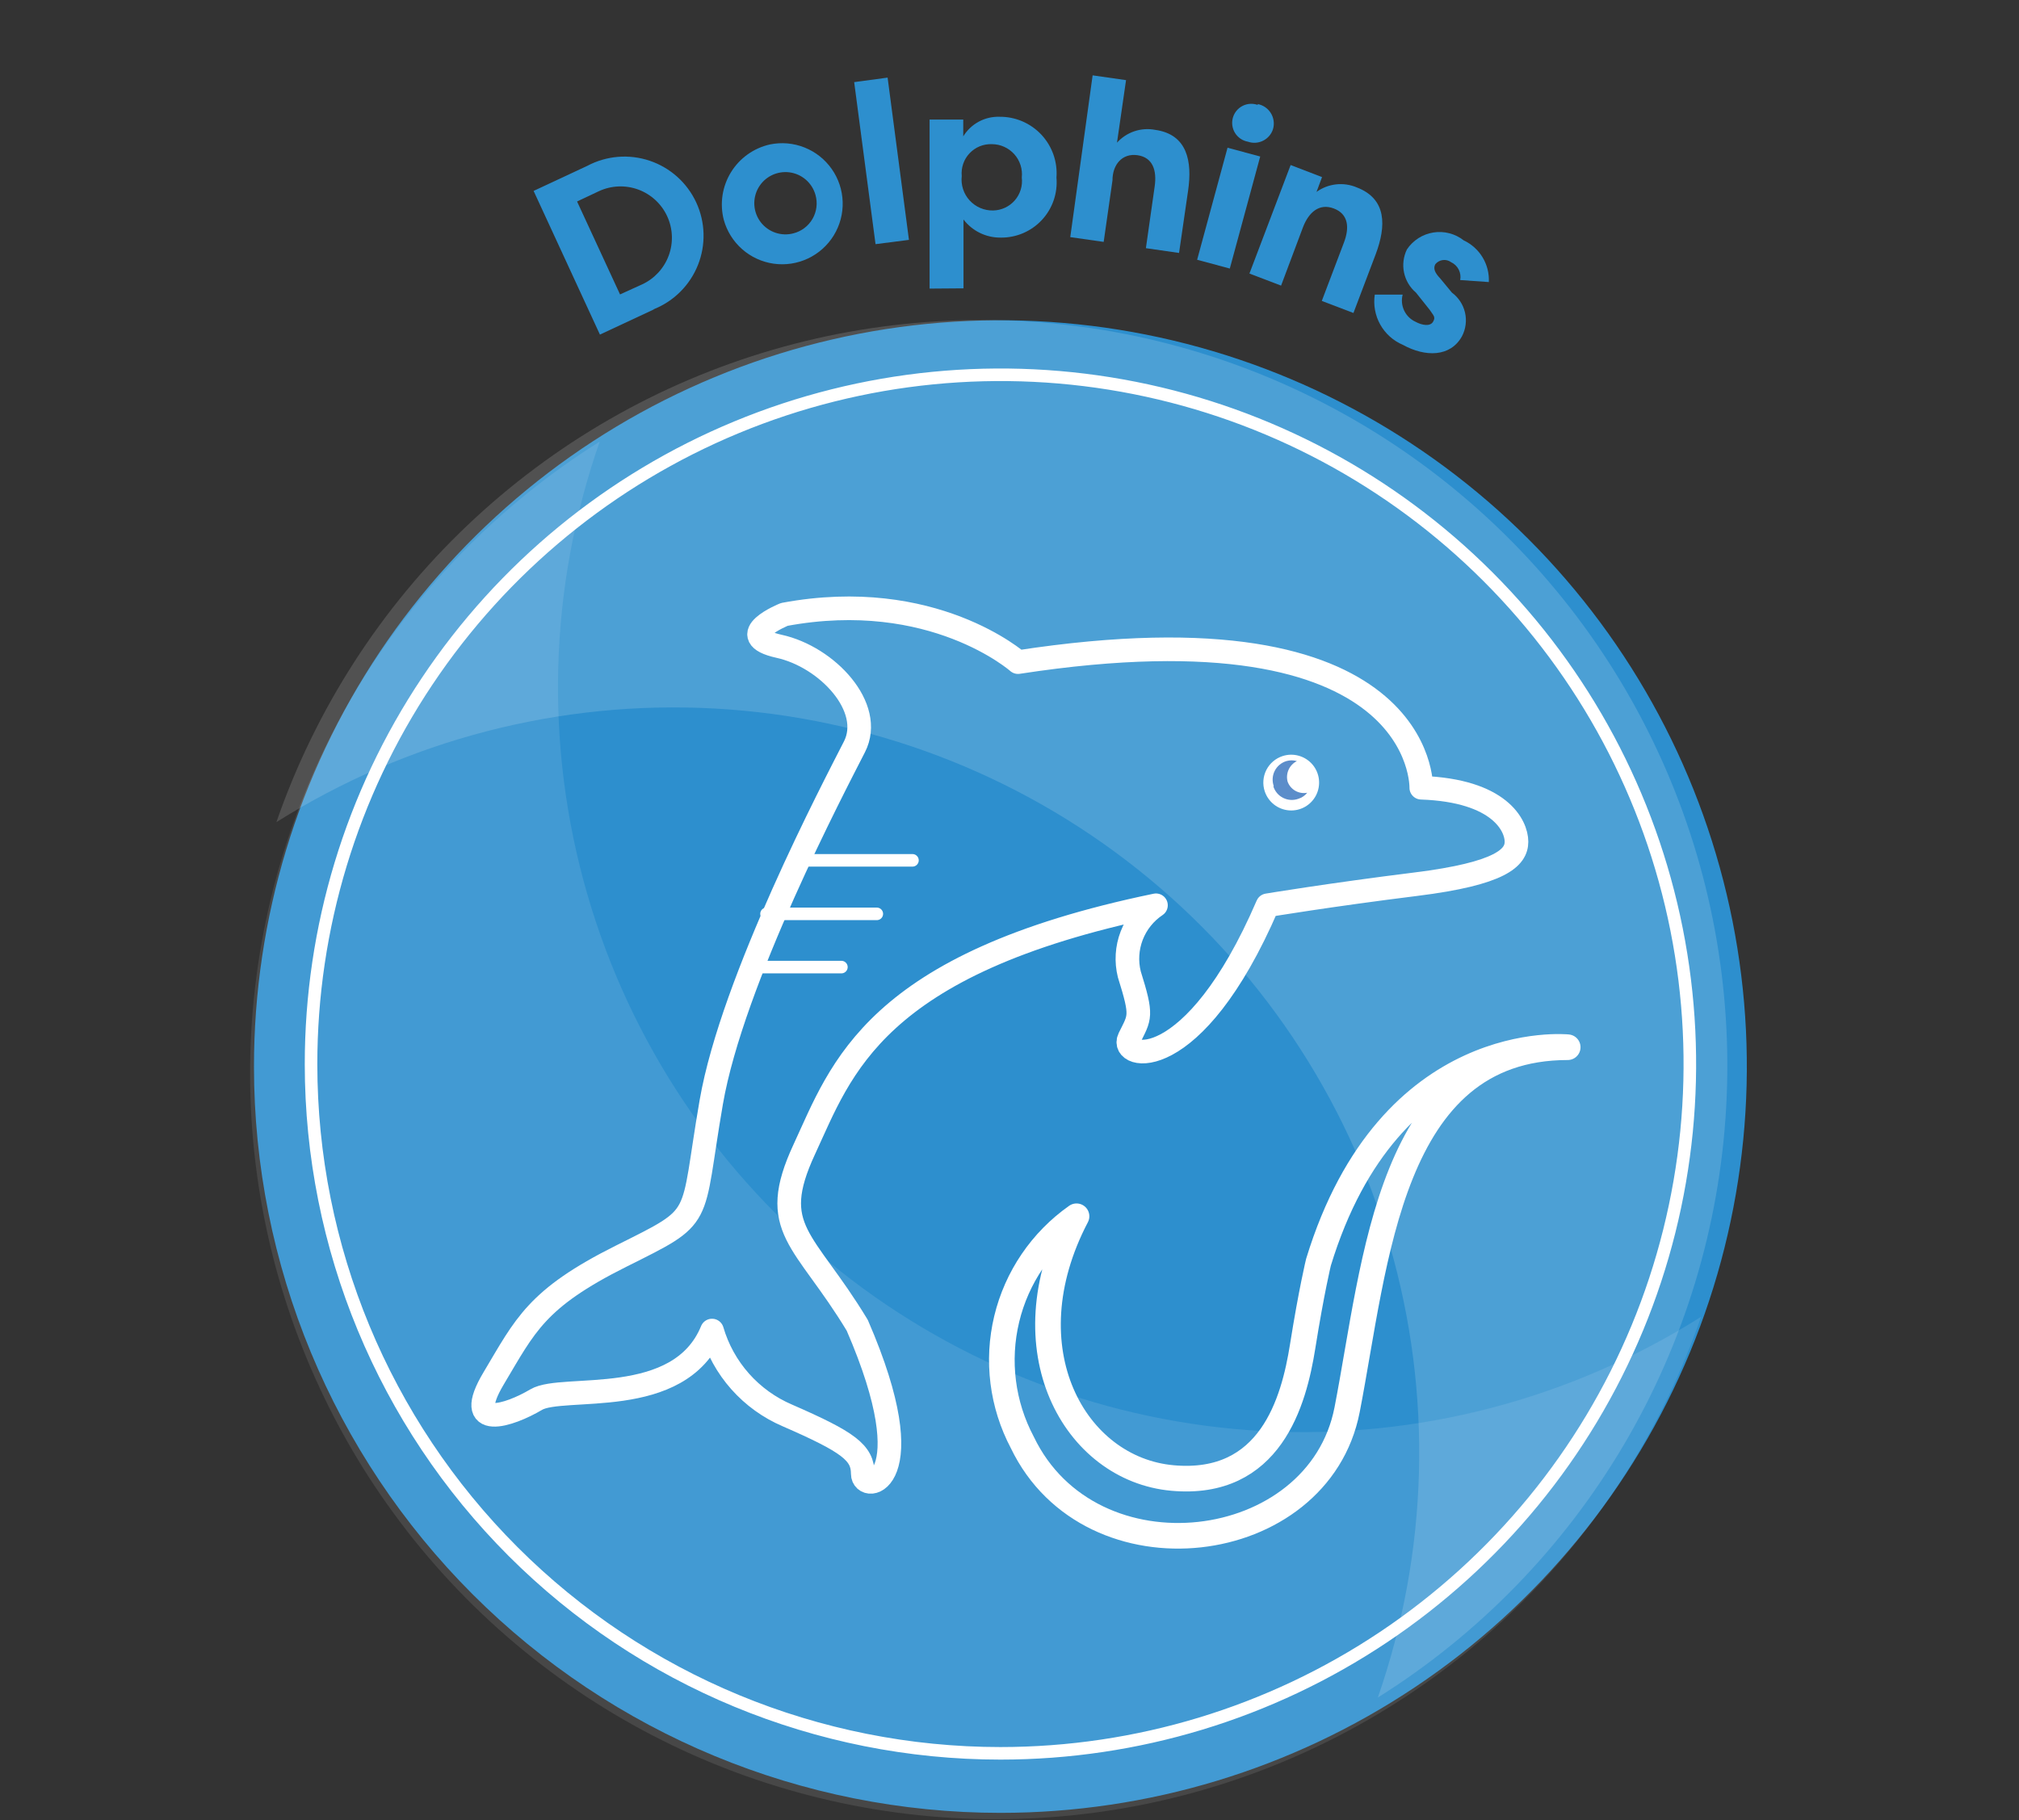 <?xml version="1.0" encoding="UTF-8"?>
<svg xmlns="http://www.w3.org/2000/svg" width="173" height="156" viewBox="0 0 173 156" fill="none">
  <rect x="0" y="0" width="173" height="156" fill="#333333" stroke="none"/>
  <path d="M85.721 155.365C98.371 155.365 110.737 151.614 121.255 144.586C131.773 137.558 139.97 127.569 144.811 115.882C149.652 104.195 150.919 91.335 148.451 78.929C145.983 66.522 139.891 55.125 130.947 46.18C122.002 37.236 110.605 31.144 98.199 28.676C85.792 26.208 72.932 27.475 61.245 32.316C49.558 37.157 39.569 45.355 32.541 55.873C25.513 66.391 21.762 78.756 21.762 91.406C21.762 108.369 28.5 124.638 40.495 136.632C52.49 148.627 68.758 155.365 85.721 155.365Z" fill="#2D8FCE"></path>
  <g style="mix-blend-mode:multiply" opacity="0.1">
    <path d="M51.386 37.846C42.726 43.276 35.496 50.705 30.301 59.508C25.106 68.311 22.098 78.231 21.529 88.437C20.96 98.642 22.847 108.836 27.032 118.161C31.217 127.487 37.577 135.673 45.579 142.032C53.582 148.392 62.992 152.739 73.022 154.71C83.052 156.681 93.408 156.217 103.222 153.359C113.035 150.5 122.02 145.329 129.422 138.281C136.825 131.232 142.428 122.511 145.764 112.848C134.566 119.931 121.443 123.354 108.212 122.642C94.982 121.93 82.302 117.119 71.929 108.876C61.556 100.633 54.006 89.366 50.325 76.638C46.644 63.911 47.015 50.353 51.386 37.846Z" fill="white"></path>
  </g>
  <g style="mix-blend-mode:screen" opacity="0.15">
    <path d="M118.061 145.483C126.718 140.052 133.947 132.623 139.14 123.822C144.334 115.02 147.341 105.101 147.909 94.897C148.478 84.693 146.591 74.501 142.407 65.177C138.224 55.853 131.865 47.668 123.865 41.308C115.865 34.949 106.457 30.6 96.429 28.627C86.402 26.655 76.047 27.115 66.234 29.971C56.422 32.826 47.437 37.993 40.033 45.038C32.629 52.082 27.023 60.8 23.684 70.459C34.886 63.4 48.005 59.998 61.226 60.722C74.447 61.445 87.116 66.26 97.48 74.499C107.845 82.739 115.393 93.995 119.08 106.712C122.767 119.429 122.411 132.977 118.061 145.483Z" fill="white"></path>
  </g>
  <path d="M56.013 26.524L51.406 28.676L45.723 16.362L50.33 14.21C51.144 13.778 52.037 13.517 52.956 13.443C53.874 13.368 54.798 13.482 55.671 13.776C56.544 14.07 57.349 14.54 58.034 15.155C58.72 15.771 59.273 16.52 59.66 17.356C60.046 18.192 60.259 19.099 60.283 20.02C60.308 20.941 60.145 21.857 59.803 22.713C59.462 23.569 58.95 24.346 58.298 24.998C57.647 25.649 56.869 26.161 56.013 26.502V26.524ZM51.32 16.384L49.447 17.267L53.128 25.232L55.023 24.371C56.082 23.88 56.903 22.988 57.304 21.892C57.706 20.796 57.656 19.585 57.165 18.526C56.674 17.467 55.782 16.646 54.686 16.244C53.59 15.843 52.379 15.893 51.32 16.384Z" fill="#2D8FCE"></path>
  <path d="M65.978 12.378C66.969 12.175 67.998 12.266 68.937 12.64C69.877 13.014 70.687 13.655 71.268 14.483C71.849 15.311 72.174 16.291 72.205 17.302C72.236 18.313 71.971 19.311 71.442 20.174C70.913 21.036 70.144 21.724 69.229 22.155C68.314 22.586 67.292 22.74 66.291 22.598C65.289 22.456 64.351 22.024 63.592 21.356C62.833 20.688 62.285 19.812 62.017 18.837C61.841 18.152 61.805 17.439 61.91 16.74C62.016 16.042 62.26 15.371 62.63 14.769C62.999 14.166 63.486 13.644 64.061 13.234C64.636 12.823 65.288 12.532 65.978 12.378ZM67.98 19.999C68.324 19.912 68.646 19.757 68.928 19.543C69.211 19.329 69.447 19.06 69.624 18.753C69.8 18.446 69.914 18.106 69.957 17.755C70 17.403 69.972 17.046 69.875 16.705C69.734 16.198 69.447 15.743 69.049 15.399C68.651 15.054 68.16 14.835 67.637 14.769C67.115 14.703 66.585 14.793 66.113 15.027C65.642 15.261 65.25 15.63 64.988 16.086C64.725 16.543 64.604 17.067 64.638 17.592C64.673 18.117 64.862 18.621 65.181 19.039C65.501 19.457 65.938 19.771 66.436 19.942C66.934 20.113 67.471 20.133 67.98 19.999Z" fill="#2D8FCE"></path>
  <path d="M75.021 20.924L73.191 7.038L76.055 6.651L77.884 20.558L75.021 20.924Z" fill="#2D8FCE"></path>
  <path d="M79.652 24.733V10.245H82.537V11.687C82.86 11.159 83.317 10.725 83.861 10.43C84.405 10.135 85.018 9.989 85.637 10.008C86.309 10 86.975 10.132 87.593 10.395C88.211 10.659 88.767 11.048 89.227 11.538C89.686 12.028 90.039 12.608 90.262 13.241C90.486 13.875 90.575 14.548 90.524 15.218C90.581 15.877 90.5 16.541 90.285 17.166C90.07 17.792 89.726 18.366 89.276 18.85C88.825 19.335 88.278 19.72 87.67 19.98C87.062 20.241 86.406 20.371 85.745 20.363C85.13 20.369 84.522 20.233 83.969 19.964C83.416 19.695 82.933 19.301 82.559 18.813V24.711L79.652 24.733ZM84.991 12.354C84.635 12.341 84.28 12.403 83.95 12.537C83.621 12.672 83.323 12.876 83.079 13.135C82.834 13.394 82.647 13.702 82.532 14.039C82.416 14.376 82.374 14.734 82.408 15.089C82.365 15.464 82.403 15.845 82.519 16.205C82.635 16.565 82.827 16.896 83.082 17.175C83.337 17.455 83.649 17.676 83.997 17.825C84.345 17.974 84.721 18.047 85.099 18.038C85.451 18.031 85.798 17.951 86.117 17.802C86.437 17.653 86.721 17.439 86.953 17.173C87.184 16.907 87.357 16.596 87.46 16.259C87.564 15.922 87.595 15.568 87.553 15.218C87.592 14.857 87.555 14.493 87.445 14.148C87.334 13.803 87.152 13.485 86.91 13.215C86.668 12.945 86.373 12.729 86.042 12.581C85.712 12.432 85.353 12.355 84.991 12.354Z" fill="#2D8FCE"></path>
  <path d="M93.623 6.458L96.486 6.867L95.711 12.227C96.116 11.778 96.63 11.44 97.203 11.248C97.776 11.056 98.389 11.015 98.983 11.129C101.739 11.517 102.169 13.82 101.803 16.339L101.028 21.678L98.187 21.269L98.94 15.973C99.134 14.617 98.79 13.497 97.477 13.303C96.163 13.11 95.324 14.1 95.324 15.456L94.57 20.731L91.707 20.322L93.623 6.458Z" fill="#2D8FCE"></path>
  <path d="M102.578 22.261L105.183 12.66L107.982 13.413L105.377 23.015L102.578 22.261ZM107.745 8.914C107.98 8.956 108.204 9.047 108.402 9.181C108.6 9.315 108.767 9.489 108.893 9.692C109.019 9.895 109.1 10.123 109.133 10.36C109.165 10.596 109.147 10.837 109.079 11.067C109.011 11.28 108.901 11.478 108.755 11.649C108.61 11.819 108.431 11.959 108.23 12.059C108.03 12.16 107.811 12.219 107.587 12.233C107.363 12.248 107.139 12.217 106.927 12.143C106.703 12.103 106.49 12.017 106.301 11.89C106.113 11.763 105.953 11.598 105.831 11.406C105.71 11.214 105.63 10.998 105.597 10.774C105.563 10.549 105.577 10.319 105.637 10.1C105.697 9.881 105.802 9.677 105.946 9.5C106.089 9.324 106.267 9.179 106.47 9.076C106.672 8.972 106.894 8.912 107.121 8.899C107.348 8.886 107.575 8.92 107.788 9L107.745 8.914Z" fill="#2D8FCE"></path>
  <path d="M110.589 14.144L113.28 15.177L112.807 16.447C113.299 16.092 113.875 15.869 114.478 15.802C115.081 15.734 115.692 15.822 116.251 16.059C118.856 17.05 118.77 19.396 117.887 21.765L115.971 26.823L113.259 25.79L115.153 20.796C115.648 19.504 115.541 18.342 114.292 17.868C113.043 17.394 112.139 18.191 111.644 19.483L109.771 24.477L107.059 23.444L110.589 14.144Z" fill="#2D8FCE"></path>
  <path d="M120.188 25.25C120.069 25.704 120.114 26.187 120.315 26.612C120.515 27.037 120.859 27.378 121.286 27.575C121.846 27.876 122.535 28.005 122.793 27.575C123.051 27.144 122.793 27.015 122.513 26.563L121.329 25.077C120.806 24.634 120.446 24.03 120.306 23.359C120.165 22.689 120.253 21.99 120.554 21.375C120.811 20.99 121.145 20.663 121.534 20.413C121.924 20.164 122.361 19.998 122.818 19.925C123.274 19.852 123.741 19.875 124.189 19.991C124.637 20.107 125.056 20.314 125.419 20.6C126.092 20.915 126.656 21.423 127.039 22.059C127.423 22.695 127.608 23.431 127.572 24.173L125.118 24.001C125.177 23.696 125.132 23.381 124.992 23.104C124.852 22.828 124.623 22.605 124.343 22.473C124.138 22.322 123.883 22.255 123.631 22.287C123.378 22.319 123.147 22.447 122.987 22.645C122.772 23.032 122.987 23.42 123.396 23.85L124.408 25.077C124.975 25.496 125.374 26.104 125.532 26.791C125.69 27.478 125.597 28.199 125.269 28.823C124.278 30.61 122.126 30.61 120.21 29.555C119.387 29.207 118.704 28.595 118.267 27.815C117.831 27.036 117.666 26.133 117.799 25.25H120.188Z" fill="#2D8FCE"></path>
  <path d="M121.783 67.509C121.783 67.509 122.257 51.363 87.231 56.745C87.231 56.745 79.933 50.286 67.21 52.655C67.21 52.655 62.646 54.484 66.758 55.389C70.87 56.293 74.938 60.62 73.216 64C71.494 67.38 62.754 83.999 60.945 94.462C59.137 104.924 60.493 104.02 53.217 107.658C45.941 111.296 45.015 113.578 42.302 118.121C39.59 122.663 43.659 121.307 45.941 119.95C48.222 118.594 58.211 120.855 61.01 114.03C61.482 115.645 62.306 117.135 63.423 118.393C64.54 119.651 65.921 120.646 67.468 121.307C72.7 123.589 73.927 124.493 73.927 126.301C73.927 128.11 79.373 127.227 73.453 113.578C68.911 106.065 65.725 105.376 68.911 98.509C72.097 91.641 74.831 82.6 99.05 77.584C98.106 78.215 97.38 79.123 96.971 80.183C96.563 81.242 96.492 82.402 96.768 83.504C97.909 87.142 97.672 87.142 96.768 88.972C95.864 90.802 102.236 92.373 108.608 77.584C108.608 77.584 114.054 76.68 121.331 75.775C128.607 74.871 129.942 73.494 129.942 72.137C129.942 70.781 128.543 67.746 121.783 67.509Z" stroke="white" stroke-width="2.024" stroke-linecap="round" stroke-linejoin="round"></path>
  <path d="M108.368 67.812C108.515 68.261 108.792 68.656 109.164 68.948C109.535 69.24 109.985 69.415 110.457 69.451C110.928 69.488 111.399 69.383 111.811 69.152C112.223 68.92 112.557 68.571 112.771 68.15C112.985 67.728 113.068 67.253 113.012 66.784C112.956 66.314 112.761 65.872 112.454 65.513C112.146 65.155 111.739 64.895 111.284 64.768C110.829 64.64 110.346 64.651 109.897 64.798C109.294 64.995 108.795 65.423 108.508 65.988C108.222 66.553 108.171 67.209 108.368 67.812Z" fill="white"></path>
  <path d="M109.147 67.379C109.07 67.168 109.037 66.942 109.05 66.718C109.063 66.493 109.121 66.273 109.222 66.071C109.323 65.87 109.463 65.691 109.635 65.546C109.808 65.401 110.008 65.292 110.223 65.227C110.519 65.142 110.832 65.142 111.127 65.227C110.811 65.383 110.559 65.645 110.414 65.967C110.269 66.289 110.239 66.651 110.331 66.992C110.452 67.324 110.688 67.601 110.996 67.775C111.303 67.948 111.663 68.007 112.01 67.939C111.817 68.184 111.554 68.364 111.256 68.456C111.045 68.533 110.82 68.566 110.595 68.553C110.37 68.54 110.15 68.481 109.948 68.38C109.747 68.28 109.568 68.139 109.423 67.967C109.278 67.795 109.169 67.595 109.104 67.379" fill="#5B8DCA"></path>
  <path d="M85.725 150.263C97.409 150.263 108.831 146.798 118.546 140.306C128.26 133.814 135.832 124.587 140.302 113.792C144.773 102.996 145.941 91.118 143.66 79.659C141.379 68.199 135.751 57.673 127.487 49.413C119.224 41.152 108.696 35.528 97.236 33.251C85.775 30.974 73.897 32.147 63.104 36.621C52.31 41.096 43.086 48.67 36.597 58.388C30.109 68.105 26.648 79.528 26.652 91.212C26.658 106.875 32.884 121.895 43.962 132.969C55.039 144.042 70.061 150.263 85.725 150.263Z" stroke="white" stroke-width="1.076" stroke-linecap="round" stroke-linejoin="round"></path>
  <path d="M68.734 73.732H78.185" stroke="white" stroke-width="1.076" stroke-linecap="round" stroke-linejoin="round"></path>
  <path d="M65.68 78.319H75.13" stroke="white" stroke-width="1.076" stroke-linecap="round" stroke-linejoin="round"></path>
  <path d="M64.367 82.881H72.096" stroke="white" stroke-width="1.076" stroke-linecap="round" stroke-linejoin="round"></path>
  <path d="M92.244 104.236C89.244 106.346 87.116 109.479 86.26 113.045C85.404 116.612 85.878 120.369 87.594 123.611C93.45 135.817 112.975 133.428 115.429 120.813C117.884 108.197 119.003 89.748 134.331 89.748C134.331 89.748 119.089 88.155 112.975 108.176C112.975 108.176 112.373 110.651 111.619 115.388C110.866 120.124 108.863 127.422 100.468 126.668C92.072 125.915 86.281 115.624 92.244 104.236Z" stroke="white" stroke-width="2.196" stroke-linecap="round" stroke-linejoin="round"></path>
</svg>
